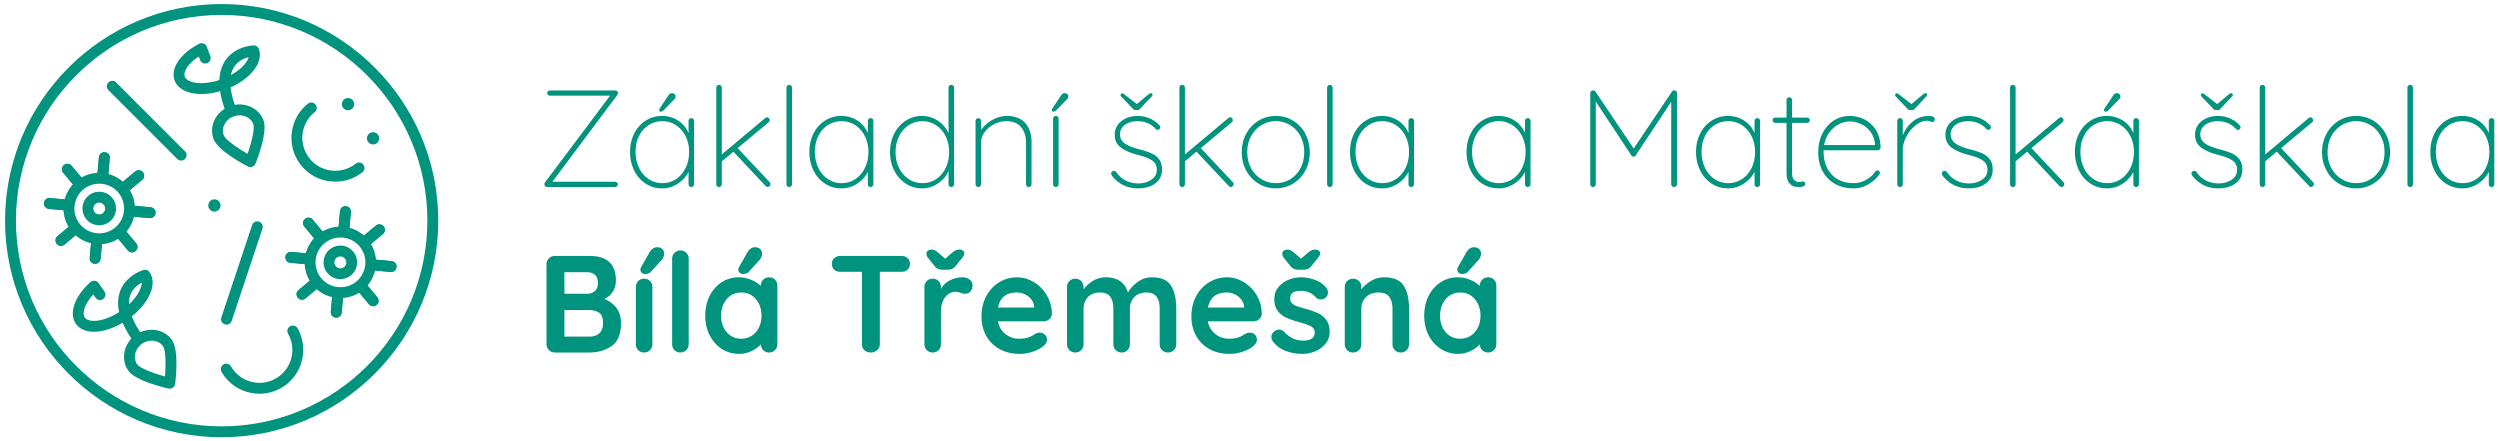 <svg xmlns="http://www.w3.org/2000/svg" height="75" width="425"><defs><clipPath id="a"><path d="M0 0h317.46v55.246H0z"/></clipPath></defs><g clip-path="url(#a)" transform="matrix(1.333 0 0 -1.333 .86 74.33)"><path d="M78.039 32.478a.317.317 0 0 0 .106-.228.307.307 0 0 0-.106-.238.351.351 0 0 0-.246-.097h-8.654a.317.317 0 0 0-.255.114.384.384 0 0 0-.097.256c0 .082.023.152.07.21L77.16 43.56h-7.67a.349.349 0 0 0-.245.096.31.31 0 0 0-.106.238c0 .093.035.172.106.237.07.064.152.096.246.096h8.267c.14 0 .243-.035.308-.105a.353.353 0 0 0 .096-.246.325.325 0 0 0-.07-.211l-8.285-11.081h7.986a.336.336 0 0 0 .246-.106M83.474 41.58a.22.22 0 0 0-.053.15c0 .058.029.134.088.228l1.09 1.636c.106.187.258.281.458.281a.48.48 0 0 0 .325-.114.408.408 0 0 0 .132-.325.502.502 0 0 0-.123-.299l-1.32-1.355c-.175-.175-.328-.264-.456-.264a.176.176 0 0 0-.141.062m2.1-8.654c.524.346.93.823 1.224 1.433.293.61.44 1.291.44 2.041 0 .715-.147 1.372-.44 1.97a3.514 3.514 0 0 1-1.223 1.416 3.095 3.095 0 0 1-1.75.52 3.181 3.181 0 0 1-1.75-.503 3.396 3.396 0 0 1-1.222-1.389c-.293-.592-.44-1.264-.44-2.014 0-.75.147-1.43.44-2.04.293-.61.697-1.088 1.214-1.434a3.084 3.084 0 0 1 1.758-.519c.645 0 1.229.173 1.75.52m2.2 7.66a.361.361 0 0 0 .096-.247v-8.074a.339.339 0 0 0-.105-.246.338.338 0 0 0-.247-.106.33.33 0 0 0-.255.106.35.35 0 0 0-.096.246v1.583c-.293-.598-.746-1.099-1.355-1.503a3.576 3.576 0 0 0-2.023-.607 3.75 3.75 0 0 0-2.093.607 4.142 4.142 0 0 0-1.46 1.67c-.351.71-.527 1.504-.527 2.384 0 .867.179 1.651.536 2.348a4.1 4.1 0 0 0 1.469 1.636 3.8 3.8 0 0 0 2.075.59c.763 0 1.449-.2 2.058-.599a3.388 3.388 0 0 0 1.32-1.6v1.565c0 .093.03.175.096.246a.33.33 0 0 0 .255.106.33.33 0 0 0 .256-.106M97.615 32.267a.3.3 0 0 0-.131-.255c-.088-.065-.162-.096-.22-.096a.367.367 0 0 0-.263.122l-4.117 4.38-1.477-1.231v-2.92a.35.35 0 0 0-.097-.246.326.326 0 0 0-.255-.105.323.323 0 0 0-.254.105.35.35 0 0 0-.098.246v12.312c0 .094.033.177.098.247.063.07.149.105.254.105a.329.329 0 0 0 .255-.105.352.352 0 0 0 .097-.247v-8.513l5.523 4.626a.318.318 0 0 0 .474 0 .359.359 0 0 0 .107-.264.335.335 0 0 0-.124-.264l-3.958-3.289 4.081-4.344a.361.361 0 0 0 .105-.264M100.254 32.02a.336.336 0 0 0-.246-.105.327.327 0 0 0-.255.105.353.353 0 0 0-.097.246V44.58c0 .093.035.176.105.246a.338.338 0 0 0 .247.106.33.33 0 0 0 .255-.106.356.356 0 0 0 .097-.246V32.266a.337.337 0 0 0-.106-.246M108.442 32.927c.52.346.929.823 1.222 1.434.293.609.44 1.29.44 2.039 0 .716-.147 1.372-.44 1.97a3.517 3.517 0 0 1-1.222 1.416 3.098 3.098 0 0 1-1.75.52 3.176 3.176 0 0 1-1.75-.502 3.394 3.394 0 0 1-1.223-1.39c-.293-.591-.44-1.263-.44-2.014 0-.75.147-1.43.44-2.04.293-.61.698-1.087 1.214-1.433a3.077 3.077 0 0 1 1.759-.52 3.09 3.09 0 0 1 1.75.52m2.199 7.66a.361.361 0 0 0 .096-.246v-8.073a.337.337 0 0 0-.105-.247.335.335 0 0 0-.247-.106.33.33 0 0 0-.255.106.354.354 0 0 0-.096.247v1.582c-.294-.598-.745-1.1-1.355-1.504a3.583 3.583 0 0 0-2.023-.606 3.76 3.76 0 0 0-2.093.606 4.138 4.138 0 0 0-1.46 1.672c-.351.709-.527 1.503-.527 2.382 0 .868.179 1.65.536 2.349a4.114 4.114 0 0 0 1.469 1.636 3.81 3.81 0 0 0 2.075.589c.763 0 1.449-.2 2.058-.598a3.388 3.388 0 0 0 1.32-1.601v1.566c0 .093.032.175.096.246.065.07.15.106.255.106a.333.333 0 0 0 .256-.106M118.74 32.918c.516.34.92.812 1.213 1.416.293.603.44 1.28.44 2.03 0 .752-.147 1.426-.44 2.024a3.455 3.455 0 0 1-1.222 1.407 3.13 3.13 0 0 1-1.75.51c-.633 0-1.211-.17-1.733-.51a3.506 3.506 0 0 1-1.231-1.416 4.476 4.476 0 0 1-.449-2.014c0-.75.15-1.424.449-2.023a3.597 3.597 0 0 1 1.223-1.415 3.05 3.05 0 0 1 1.741-.52c.656 0 1.243.17 1.759.51m2.19 11.909a.356.356 0 0 0 .097-.246V32.267a.338.338 0 0 0-.106-.246.339.339 0 0 0-.246-.105.333.333 0 0 0-.256.105.353.353 0 0 0-.096.246v1.67c-.282-.621-.727-1.142-1.337-1.564a3.505 3.505 0 0 0-2.04-.634c-.762 0-1.455.202-2.076.607a4.21 4.21 0 0 0-1.468 1.663c-.359.703-.537 1.488-.537 2.356 0 .868.178 1.654.537 2.357a4.143 4.143 0 0 0 1.468 1.654 3.77 3.77 0 0 0 2.076.598c.726 0 1.401-.206 2.023-.616a3.586 3.586 0 0 0 1.354-1.601v5.823c0 .093.032.176.096.246.065.07.15.105.256.105.105 0 .19-.035.255-.105M130.12 40.05c.528-.615.79-1.415.79-2.4v-5.383a.34.34 0 0 0-.104-.247.34.34 0 0 0-.246-.105.329.329 0 0 0-.255.105.354.354 0 0 0-.097.247v5.312c0 .797-.208 1.45-.625 1.961-.416.51-1.046.765-1.891.765a3.403 3.403 0 0 1-1.521-.369 3.362 3.362 0 0 1-1.223-1.003c-.316-.422-.474-.874-.474-1.354v-5.312a.338.338 0 0 0-.106-.247.339.339 0 0 0-.246-.105.33.33 0 0 0-.255.105.354.354 0 0 0-.097.247v8.073c0 .094.035.176.106.247.07.07.152.105.246.105a.33.33 0 0 0 .255-.105.354.354 0 0 0 .097-.247v-1.178c.339.527.818.961 1.433 1.302.616.34 1.234.51 1.856.51 1.044 0 1.829-.309 2.357-.924M134.253 32.02a.336.336 0 0 0-.246-.105.327.327 0 0 0-.255.105.353.353 0 0 0-.097.246v8.356c0 .093.035.175.105.245a.338.338 0 0 0 .247.106c.105 0 .19-.035.254-.106a.35.35 0 0 0 .098-.245v-8.356a.337.337 0 0 0-.106-.246m-.703 9.56a.218.218 0 0 0-.054.15c0 .058.03.134.088.228l1.091 1.636a.499.499 0 0 0 .457.281.482.482 0 0 0 .326-.114.407.407 0 0 0 .132-.325.496.496 0 0 0-.123-.299l-1.32-1.355c-.175-.176-.328-.264-.457-.264a.173.173 0 0 0-.14.062M146.275 43.814a.204.204 0 0 0 .062-.149c0-.07-.035-.142-.106-.212l-1.425-1.512a.473.473 0 0 0-.422-.212h-.175a.474.474 0 0 0-.423.212l-1.425 1.495c-.07.07-.105.141-.105.211 0 .058.02.108.061.15a.205.205 0 0 0 .15.061c.082 0 .193-.059.334-.176l1.548-1.196 1.442 1.214c.141.117.252.176.335.176a.204.204 0 0 0 .15-.062m-5.216-10.158c0 .082.046.158.141.228a.284.284 0 0 0 .21.09.335.335 0 0 0 .282-.142c.68-.973 1.63-1.46 2.85-1.46.621 0 1.166.155 1.635.466.47.311.704.73.704 1.258 0 .54-.205.943-.616 1.214-.41.27-.973.492-1.689.668-.949.235-1.697.548-2.242.941-.546.393-.818.946-.818 1.662 0 .692.275 1.264.827 1.715.551.451 1.26.677 2.128.677.481 0 .96-.093 1.433-.28a3.574 3.574 0 0 0 1.293-.898.312.312 0 0 0 .123-.246c0-.106-.04-.2-.123-.282a.561.561 0 0 0-.228-.07.265.265 0 0 0-.21.105c-.61.67-1.397 1.003-2.358 1.003-.622 0-1.147-.153-1.575-.458-.428-.304-.64-.727-.64-1.266a1.44 1.44 0 0 1 .693-1.169c.428-.277 1.058-.52 1.891-.73a8.759 8.759 0 0 0 1.486-.502c.393-.182.707-.437.941-.765.235-.329.352-.756.352-1.284 0-.739-.284-1.322-.853-1.75-.568-.429-1.31-.642-2.225-.642-1.337 0-2.433.528-3.289 1.583-.082.13-.123.24-.123.334M156.679 32.267a.3.3 0 0 0-.132-.255c-.088-.065-.161-.096-.22-.096a.367.367 0 0 0-.263.122l-4.116 4.38-1.478-1.231v-2.92a.354.354 0 0 0-.097-.246.326.326 0 0 0-.255-.105.327.327 0 0 0-.255.105.353.353 0 0 0-.096.246v12.312c0 .094.032.177.096.247a.33.33 0 0 0 .255.105.329.329 0 0 0 .255-.105.356.356 0 0 0 .097-.247v-8.513l5.523 4.626a.318.318 0 0 0 .475 0 .359.359 0 0 0 .106-.264.333.333 0 0 0-.124-.264l-3.957-3.289 4.08-4.344a.361.361 0 0 0 .106-.264M165.219 38.37a3.586 3.586 0 0 1-1.293 1.416 3.43 3.43 0 0 1-1.864.52 3.443 3.443 0 0 1-1.857-.52 3.624 3.624 0 0 1-1.309-1.416c-.317-.597-.475-1.272-.475-2.022 0-.74.158-1.408.475-2.006a3.634 3.634 0 0 1 1.309-1.416 3.451 3.451 0 0 1 1.857-.519c.691 0 1.311.17 1.864.51.551.34.982.812 1.293 1.416.31.604.467 1.275.467 2.014 0 .75-.157 1.425-.467 2.023m.606-4.37a4.254 4.254 0 0 0-1.556-1.654 4.151 4.151 0 0 0-2.207-.606c-.81 0-1.545.202-2.207.607a4.323 4.323 0 0 0-1.567 1.661c-.381.703-.57 1.483-.57 2.34 0 .867.189 1.652.57 2.357a4.35 4.35 0 0 0 1.558 1.661c.655.405 1.394.607 2.216.607.808 0 1.544-.202 2.207-.607a4.249 4.249 0 0 0 1.556-1.66c.374-.706.564-1.49.564-2.359 0-.868-.19-1.65-.564-2.348M169.202 32.02a.335.335 0 0 0-.246-.105.33.33 0 0 0-.256.105.361.361 0 0 0-.096.246V44.58a.34.34 0 0 0 .106.246c.07.071.152.106.246.106a.33.33 0 0 0 .255-.106.355.355 0 0 0 .096-.246V32.266a.336.336 0 0 0-.105-.246M177.39 32.927c.52.346.93.823 1.223 1.434.292.609.44 1.29.44 2.039 0 .716-.148 1.372-.44 1.97a3.52 3.52 0 0 1-1.223 1.416 3.094 3.094 0 0 1-1.75.52 3.176 3.176 0 0 1-1.75-.502 3.392 3.392 0 0 1-1.222-1.39c-.294-.591-.441-1.263-.441-2.014 0-.75.147-1.43.44-2.04a3.507 3.507 0 0 1 1.214-1.433 3.077 3.077 0 0 1 1.759-.52c.646 0 1.229.173 1.75.52m2.199 7.66a.356.356 0 0 0 .096-.246v-8.073a.337.337 0 0 0-.105-.247.335.335 0 0 0-.247-.106.326.326 0 0 0-.254.106.35.35 0 0 0-.097.247v1.582c-.294-.598-.745-1.1-1.355-1.504a3.582 3.582 0 0 0-2.022-.606c-.774 0-1.472.202-2.093.606-.622.405-1.108.962-1.46 1.672-.351.709-.528 1.503-.528 2.382 0 .868.179 1.65.537 2.349a4.119 4.119 0 0 0 1.468 1.636 3.81 3.81 0 0 0 2.076.589c.763 0 1.448-.2 2.058-.598a3.386 3.386 0 0 0 1.319-1.601v1.566c0 .093.032.175.097.246.064.07.149.106.254.106a.332.332 0 0 0 .256-.106M192.253 32.927c.521.346.93.823 1.223 1.434.293.609.438 1.29.438 2.039a4.42 4.42 0 0 1-.438 1.97 3.52 3.52 0 0 1-1.223 1.416 3.098 3.098 0 0 1-1.75.52 3.18 3.18 0 0 1-1.75-.502 3.392 3.392 0 0 1-1.223-1.39c-.294-.591-.44-1.263-.44-2.014 0-.75.146-1.43.44-2.04a3.507 3.507 0 0 1 1.213-1.433 3.083 3.083 0 0 1 1.76-.52 3.09 3.09 0 0 1 1.75.52m2.198 7.66a.353.353 0 0 0 .097-.246v-8.073a.335.335 0 0 0-.106-.247.335.335 0 0 0-.247-.106.332.332 0 0 0-.255.106.358.358 0 0 0-.096.247v1.582c-.293-.598-.744-1.1-1.355-1.504a3.579 3.579 0 0 0-2.02-.606c-.776 0-1.474.202-2.096.606-.62.405-1.106.962-1.459 1.672-.35.709-.527 1.503-.527 2.382 0 .868.18 1.65.537 2.349a4.104 4.104 0 0 0 1.468 1.636 3.808 3.808 0 0 0 2.076.589c.762 0 1.447-.2 2.057-.598a3.386 3.386 0 0 0 1.32-1.601v1.566c0 .093.032.175.095.246.066.07.151.106.255.106a.329.329 0 0 0 .256-.106M213.139 44.113a.333.333 0 0 0 .088-.237V32.267a.324.324 0 0 0-.113-.247.37.37 0 0 0-.255-.105.36.36 0 0 0-.37.352v10.518l-4.537-6.86a.28.28 0 0 0-.248-.14c-.128 0-.221.046-.281.14l-4.555 6.878V32.267a.34.34 0 0 0-.107-.247.333.333 0 0 0-.245-.105.334.334 0 0 0-.256.105.358.358 0 0 0-.096.247v11.61a.37.37 0 0 0 .096.236.304.304 0 0 0 .238.114c.153 0 .263-.052.333-.158l4.873-7.247 4.873 7.247c.093.13.205.182.334.158a.357.357 0 0 0 .228-.114M221.52 32.927c.522.346.93.823 1.224 1.434.293.609.44 1.29.44 2.039 0 .716-.147 1.372-.44 1.97a3.52 3.52 0 0 1-1.223 1.416 3.098 3.098 0 0 1-1.75.52 3.174 3.174 0 0 1-1.75-.502 3.385 3.385 0 0 1-1.222-1.39c-.294-.591-.44-1.263-.44-2.014 0-.75.146-1.43.44-2.04a3.5 3.5 0 0 1 1.213-1.433 3.077 3.077 0 0 1 1.759-.52 3.09 3.09 0 0 1 1.75.52m2.199 7.66a.356.356 0 0 0 .096-.246v-8.073a.337.337 0 0 0-.105-.247.335.335 0 0 0-.247-.106.33.33 0 0 0-.255.106.354.354 0 0 0-.096.247v1.582c-.294-.598-.745-1.1-1.355-1.504a3.582 3.582 0 0 0-2.022-.606c-.774 0-1.472.202-2.093.606-.622.405-1.108.962-1.46 1.672-.352.709-.528 1.503-.528 2.382 0 .868.179 1.65.537 2.349a4.112 4.112 0 0 0 1.468 1.636 3.81 3.81 0 0 0 2.076.589c.762 0 1.448-.2 2.057-.598a3.382 3.382 0 0 0 1.32-1.601v1.566c0 .093.032.175.096.246.065.07.15.106.255.106a.332.332 0 0 0 .256-.106M230.06 40.657a.32.32 0 0 0 .01-.466.325.325 0 0 0-.24-.097h-1.934v-6.262c0-.516.092-.859.273-1.029a.984.984 0 0 1 .696-.255c.046 0 .113.012.202.035a.865.865 0 0 0 .22.036c.082 0 .15-.033.21-.097a.322.322 0 0 0 .088-.22c0-.105-.07-.196-.211-.273a1.006 1.006 0 0 0-.493-.114 3.73 3.73 0 0 0-.738.062c-.198.041-.407.2-.625.475-.217.275-.324.723-.324 1.345v6.297h-1.443a.309.309 0 0 0-.227.106.318.318 0 0 0-.108.228c0 .094.033.173.097.237a.325.325 0 0 0 .238.098h1.443v2.233a.34.34 0 0 0 .104.247c.072.07.153.105.246.105a.328.328 0 0 0 .256-.105.357.357 0 0 0 .096-.247v-2.233h1.935a.316.316 0 0 0 .229-.106M233.886 39.927a3.476 3.476 0 0 1-1.195-1.02c-.347-.45-.578-1-.696-1.645h6.473v.158c-.059.6-.25 1.111-.571 1.54a3.176 3.176 0 0 1-1.197.976 3.452 3.452 0 0 1-1.486.334c-.433 0-.876-.114-1.328-.343m5.127-5.998a.314.314 0 0 0 .089-.219.338.338 0 0 0-.07-.212 4.695 4.695 0 0 0-1.444-1.266 3.661 3.661 0 0 0-1.847-.493c-.877 0-1.659.188-2.338.563a3.983 3.983 0 0 0-1.592 1.601c-.382.691-.571 1.495-.571 2.41 0 .937.183 1.761.553 2.471.369.71.859 1.252 1.468 1.627a3.67 3.67 0 0 0 1.953.563c.693 0 1.333-.15 1.926-.449a3.62 3.62 0 0 0 1.451-1.346c.375-.597.574-1.337.598-2.216a.363.363 0 0 0-.105-.255.325.325 0 0 0-.247-.114h-6.912v-.229c0-.727.147-1.393.44-1.996a3.369 3.369 0 0 1 1.301-1.434c.574-.352 1.267-.527 2.075-.527a3.24 3.24 0 0 1 1.593.413c.498.275.887.625 1.169 1.047a.367.367 0 0 0 .298.158.278.278 0 0 0 .212-.097M246.102 40.569a.394.394 0 0 0-.088-.263.284.284 0 0 0-.228-.106 1 1 0 0 0-.255.079 1.18 1.18 0 0 1-.433.079c-.48 0-.961-.191-1.441-.572a4.432 4.432 0 0 1-1.178-1.442c-.306-.581-.457-1.141-.457-1.68v-4.397a.334.334 0 0 0-.106-.246.337.337 0 0 0-.247-.105.326.326 0 0 0-.254.105.35.35 0 0 0-.098.246v8.074c0 .094.036.175.105.245a.34.34 0 0 0 .247.106.323.323 0 0 0 .254-.106.34.34 0 0 0 .099-.245v-1.865a4.136 4.136 0 0 0 1.257 1.777c.568.469 1.24.709 2.013.72.539 0 .81-.135.81-.404m-1.048 3.245a.205.205 0 0 0 .063-.15c0-.07-.036-.14-.107-.21l-1.425-1.513c-.093-.141-.233-.211-.421-.211h-.175a.474.474 0 0 0-.423.21l-1.424 1.496c-.071.07-.105.14-.105.21a.208.208 0 0 0 .21.211c.083 0 .194-.058.334-.174l1.548-1.197 1.443 1.214c.14.117.252.176.334.176a.203.203 0 0 0 .148-.062M246.998 33.656c0 .082.047.158.141.23a.285.285 0 0 0 .211.086.335.335 0 0 0 .282-.14c.68-.973 1.63-1.46 2.85-1.46.62 0 1.166.156 1.634.466.47.31.704.731.704 1.258 0 .54-.205.944-.615 1.213-.41.271-.973.493-1.689.67-.949.233-1.697.547-2.243.94-.545.392-.817.947-.817 1.662 0 .692.276 1.264.826 1.715.551.451 1.261.677 2.13.677.48 0 .957-.094 1.433-.28a3.6 3.6 0 0 0 1.293-.898.317.317 0 0 0 .122-.246c0-.106-.04-.2-.122-.282a.557.557 0 0 0-.23-.07.265.265 0 0 0-.21.105c-.61.67-1.396 1.003-2.358 1.003-.62 0-1.146-.153-1.574-.458-.428-.305-.642-.727-.642-1.266.035-.505.267-.894.695-1.17.428-.275 1.058-.518 1.891-.73a8.708 8.708 0 0 0 1.486-.5c.393-.183.707-.438.942-.766.234-.329.35-.757.35-1.284 0-.739-.284-1.322-.852-1.75-.569-.429-1.31-.642-2.225-.642-1.337 0-2.434.527-3.289 1.582-.083.13-.124.241-.124.335M262.617 32.267a.3.3 0 0 0-.132-.255c-.087-.065-.16-.096-.22-.096a.364.364 0 0 0-.262.122l-4.117 4.38-1.478-1.231v-2.92a.345.345 0 0 0-.097-.246.326.326 0 0 0-.254-.105.326.326 0 0 0-.255.105.35.35 0 0 0-.097.246v12.312c0 .094.032.177.097.247.064.07.15.105.255.105a.347.347 0 0 0 .351-.352v-8.513l5.524 4.626a.316.316 0 0 0 .474 0 .36.36 0 0 0 .107-.264.334.334 0 0 0-.125-.264l-3.957-3.289 4.082-4.344a.36.36 0 0 0 .104-.264M267.736 41.58a.22.22 0 0 0-.053.15c0 .058.03.134.089.228l1.09 1.636a.499.499 0 0 0 .457.281.484.484 0 0 0 .326-.114.408.408 0 0 0 .13-.325.496.496 0 0 0-.122-.299l-1.318-1.355c-.176-.175-.33-.264-.457-.264a.178.178 0 0 0-.142.062m2.103-8.654c.52.346.929.823 1.222 1.433.293.61.44 1.291.44 2.041 0 .715-.147 1.372-.44 1.97a3.527 3.527 0 0 1-1.222 1.416 3.1 3.1 0 0 1-1.75.52 3.18 3.18 0 0 1-1.751-.503 3.389 3.389 0 0 1-1.222-1.389c-.293-.592-.44-1.264-.44-2.014 0-.75.147-1.43.44-2.04a3.503 3.503 0 0 1 1.213-1.434 3.086 3.086 0 0 1 1.76-.519 3.1 3.1 0 0 1 1.75.52m2.198 7.66a.361.361 0 0 0 .096-.247v-8.074a.339.339 0 0 0-.105-.246.333.333 0 0 0-.247-.106.33.33 0 0 0-.255.106.36.36 0 0 0-.097.246v1.583c-.293-.598-.744-1.099-1.354-1.503a3.57 3.57 0 0 0-2.022-.607c-.774 0-1.472.202-2.093.607a4.125 4.125 0 0 0-1.46 1.67c-.352.71-.528 1.504-.528 2.384 0 .867.179 1.651.537 2.348a4.105 4.105 0 0 0 1.468 1.636 3.802 3.802 0 0 0 2.076.59c.762 0 1.449-.2 2.058-.599a3.383 3.383 0 0 0 1.318-1.6v1.565c0 .093.034.175.097.246a.33.33 0 0 0 .255.106.328.328 0 0 0 .256-.106M284.05 43.814a.204.204 0 0 0 .062-.149c0-.07-.036-.142-.105-.212l-1.427-1.512c-.092-.14-.234-.212-.422-.212h-.175a.472.472 0 0 0-.422.212l-1.425 1.495c-.07.07-.106.141-.106.211 0 .058.021.108.062.15a.204.204 0 0 0 .149.061c.082 0 .194-.059.334-.176l1.548-1.196 1.443 1.214c.14.117.252.176.334.176a.206.206 0 0 0 .15-.062m-5.217-10.158c0 .082.048.158.142.228.058.06.13.09.211.09a.334.334 0 0 0 .282-.142c.68-.973 1.629-1.46 2.849-1.46.621 0 1.167.155 1.635.466.47.311.703.73.703 1.258 0 .54-.205.943-.615 1.214-.41.27-.972.492-1.688.668-.949.235-1.698.548-2.242.941-.546.393-.819.946-.819 1.662 0 .692.277 1.264.827 1.715.552.451 1.261.677 2.128.677.482 0 .959-.093 1.435-.28a3.596 3.596 0 0 0 1.292-.898.313.313 0 0 0 .124-.246c0-.106-.041-.2-.124-.282a.56.56 0 0 0-.23-.07.267.267 0 0 0-.21.105c-.61.67-1.395 1.003-2.357 1.003-.621 0-1.147-.153-1.574-.458-.427-.304-.641-.727-.641-1.266.034-.504.266-.894.693-1.169.428-.277 1.059-.52 1.892-.73a8.745 8.745 0 0 0 1.485-.502c.394-.182.706-.437.942-.765.234-.329.351-.756.351-1.284 0-.739-.284-1.322-.852-1.75-.569-.429-1.312-.642-2.226-.642-1.337 0-2.432.528-3.289 1.583-.083.13-.124.24-.124.334M294.454 32.267a.3.3 0 0 0-.132-.255c-.089-.065-.16-.096-.22-.096a.368.368 0 0 0-.264.122l-4.116 4.38-1.477-1.231v-2.92a.346.346 0 0 0-.098-.246.324.324 0 0 0-.255-.105.326.326 0 0 0-.254.105.354.354 0 0 0-.097.246v12.312c0 .094.033.177.097.247a.33.33 0 0 0 .254.105.348.348 0 0 0 .353-.352v-8.513l5.523 4.626c.07.071.146.106.23.106a.362.362 0 0 0 .351-.37.335.335 0 0 0-.124-.264l-3.958-3.289 4.081-4.344a.362.362 0 0 0 .106-.264M302.993 38.37a3.586 3.586 0 0 1-1.293 1.416 3.427 3.427 0 0 1-1.865.52 3.439 3.439 0 0 1-1.855-.52 3.62 3.62 0 0 1-1.31-1.416c-.317-.597-.475-1.272-.475-2.022 0-.74.158-1.408.475-2.006a3.629 3.629 0 0 1 1.31-1.416 3.447 3.447 0 0 1 1.855-.519c.693 0 1.313.17 1.865.51.551.34.982.812 1.293 1.416.311.604.466 1.275.466 2.014 0 .75-.155 1.425-.466 2.023M303.6 34a4.257 4.257 0 0 0-1.557-1.654 4.15 4.15 0 0 0-2.208-.606c-.808 0-1.545.202-2.207.607a4.311 4.311 0 0 0-1.565 1.661 4.83 4.83 0 0 0-.572 2.34c0 .867.191 1.652.572 2.357a4.337 4.337 0 0 0 1.556 1.661c.657.405 1.396.607 2.216.607a4.15 4.15 0 0 0 2.208-.607 4.251 4.251 0 0 0 1.557-1.66c.374-.706.563-1.49.563-2.359 0-.868-.189-1.65-.563-2.348M306.978 32.02a.336.336 0 0 0-.246-.105.33.33 0 0 0-.256.105.357.357 0 0 0-.097.246V44.58c0 .093.036.176.107.246a.33.33 0 0 0 .246.106.332.332 0 0 0 .255-.106.358.358 0 0 0 .095-.246V32.266a.34.34 0 0 0-.104-.246M315.164 32.927c.522.346.931.823 1.224 1.434.293.609.44 1.29.44 2.039 0 .716-.147 1.372-.44 1.97a3.514 3.514 0 0 1-1.224 1.416 3.094 3.094 0 0 1-1.75.52 3.179 3.179 0 0 1-1.75-.502 3.392 3.392 0 0 1-1.222-1.39c-.294-.591-.44-1.263-.44-2.014 0-.75.146-1.43.44-2.04a3.507 3.507 0 0 1 1.213-1.433 3.082 3.082 0 0 1 1.76-.52c.645 0 1.228.173 1.75.52m2.198 7.66a.353.353 0 0 0 .097-.246v-8.073a.335.335 0 0 0-.106-.247.335.335 0 0 0-.247-.106.328.328 0 0 0-.254.106.35.35 0 0 0-.096.247v1.582c-.294-.598-.745-1.1-1.356-1.504a3.579 3.579 0 0 0-2.02-.606c-.776 0-1.474.202-2.095.606-.622.405-1.107.962-1.46 1.672-.35.709-.527 1.503-.527 2.382 0 .868.178 1.65.537 2.349a4.104 4.104 0 0 0 1.468 1.636 3.808 3.808 0 0 0 2.076.589c.762 0 1.447-.2 2.057-.598a3.388 3.388 0 0 0 1.32-1.601v1.566c0 .093.031.175.096.246.065.07.15.106.254.106a.329.329 0 0 0 .256-.106M75.797 13.27c.31.293.466.72.466 1.284 0 .69-.182 1.144-.545 1.355-.363.21-.81.316-1.336.316h-3.044V12.83h3.166c.55 0 .982.147 1.293.44m-.545 7.414c-.241.24-.578.36-1.012.36h-2.902V18.3h2.955c.352 0 .66.117.924.35.264.235.395.553.395.95 0 .48-.12.843-.36 1.083m2.709-4.178c.392-.504.589-1.154.589-1.952 0-1.395-.4-2.37-1.196-2.92-.798-.552-1.747-.827-2.85-.827h-4.38c-.305 0-.56.103-.765.308-.205.205-.307.46-.307.766v10.166c0 .305.102.56.307.765.205.205.46.308.765.308h4.433c2.228 0 3.342-1.044 3.342-3.131 0-.528-.126-.994-.378-1.398a2.611 2.611 0 0 0-1.082-.96 3.545 3.545 0 0 0 1.522-1.125M81.214 20.974a.465.465 0 0 0-.185.423c0 .105.036.215.106.334l1.02 1.794c.117.211.258.38.423.51.163.13.345.193.545.193.316 0 .554-.082.712-.246.158-.165.23-.375.22-.634a1.345 1.345 0 0 0-.334-.756l-1.337-1.477c-.188-.2-.452-.3-.791-.3-.118 0-.245.054-.38.16m1.047-9.86a1.008 1.008 0 0 0-.756-.307c-.305 0-.557.102-.756.307-.2.205-.3.46-.3.765v7.265c0 .304.1.56.3.764.199.205.45.31.756.31.305 0 .557-.105.756-.31.2-.204.299-.46.299-.764V11.88c0-.305-.1-.56-.3-.765M86.877 11.116a1.04 1.04 0 0 0-.765-.307.99.99 0 0 0-.739.307c-.2.205-.299.46-.299.765v10.87c0 .305.103.56.308.765.205.206.46.308.766.308a.986.986 0 0 0 .738-.308c.2-.205.298-.46.298-.765V11.88c0-.305-.102-.56-.307-.765M93.702 20.974a.465.465 0 0 0-.185.423c0 .105.035.215.106.334l1.02 1.794c.117.211.257.38.422.51.164.13.346.193.546.193.316 0 .554-.082.712-.246.158-.165.23-.375.22-.634a1.345 1.345 0 0 0-.334-.756l-1.337-1.477c-.188-.2-.452-.3-.792-.3-.117 0-.244.054-.378.16m2.049-7.573c.48.557.722 1.257.722 2.102 0 .844-.241 1.547-.722 2.11-.481.564-1.102.845-1.864.845-.751 0-1.367-.28-1.848-.845-.48-.563-.721-1.266-.721-2.11 0-.845.238-1.545.713-2.102.475-.557 1.093-.836 1.856-.836.762 0 1.383.28 1.864.836m2.445 6.693c.199-.2.299-.457.299-.774v-7.44c0-.306-.1-.56-.3-.766a1.012 1.012 0 0 0-.756-.307.997.997 0 0 0-.747.298 1.105 1.105 0 0 0-.308.756c-.293-.339-.688-.63-1.187-.87a3.585 3.585 0 0 0-1.574-.36c-.81 0-1.542.207-2.2.624-.655.416-1.175.994-1.556 1.733-.38.738-.571 1.576-.571 2.515 0 .937.187 1.78.562 2.524.375.744.889 1.325 1.54 1.741a3.92 3.92 0 0 0 2.154.625c.563 0 1.09-.103 1.584-.308a4.149 4.149 0 0 0 1.248-.784v.02c0 .303.1.56.299.764.199.205.452.308.756.308.305 0 .557-.1.757-.299M115.1 22.84c.198-.189.298-.435.298-.74s-.1-.548-.299-.73c-.2-.182-.457-.273-.774-.273h-2.762V11.88a.996.996 0 0 0-.334-.765 1.174 1.174 0 0 0-.826-.307c-.329 0-.598.102-.81.307-.21.205-.316.46-.316.765v9.217h-2.76c-.319 0-.576.094-.776.282-.199.187-.299.433-.299.738 0 .294.103.534.308.722.205.187.46.281.766.281h7.81c.316 0 .573-.094.773-.28M122.153 23.798a.396.396 0 0 0 .176-.326c0-.187-.094-.392-.282-.615l-.774-.968a1.3 1.3 0 0 0-.465-.404 1.395 1.395 0 0 0-.608-.123h-.633c-.234 0-.437.04-.607.123-.17.08-.325.217-.466.404l-.774.968c-.14.187-.211.375-.211.562 0 .153.062.277.185.37.123.094.302.14.536.14.212 0 .475-.134.792-.404l.88-.756.879.756c.188.153.343.258.466.316.123.059.29.089.5.089a.66.66 0 0 0 .406-.132m.87-3.702c.24-.2.36-.434.36-.705 0-.363-.093-.635-.281-.817a.925.925 0 0 0-.668-.273c-.175 0-.376.04-.598.123a5.853 5.853 0 0 1-.237.07 1.447 1.447 0 0 1-.396.053c-.305 0-.598-.094-.88-.28-.281-.19-.512-.473-.694-.854-.182-.381-.273-.835-.273-1.363v-4.17c0-.304-.1-.56-.3-.764a1.012 1.012 0 0 0-.755-.308 1.01 1.01 0 0 0-.756.308c-.2.205-.3.46-.3.765v7.265c0 .304.1.559.3.764.199.205.45.309.756.309.304 0 .556-.104.756-.31.199-.204.299-.46.299-.763v-.23c.27.482.656.848 1.16 1.1a3.584 3.584 0 0 0 1.619.379c.352 0 .648-.1.889-.3M126.637 16.542h4.608v.123c-.046.493-.287.914-.72 1.266a2.282 2.282 0 0 1-1.479.528c-1.36 0-2.163-.64-2.409-1.917m6.525-1.495a1.11 1.11 0 0 0-.738-.264h-5.805c.141-.692.463-1.234.968-1.627a2.703 2.703 0 0 1 1.706-.59c.481 0 .856.045 1.125.133.271.087.484.182.643.28.158.1.267.168.325.203.211.106.411.159.598.159a.862.862 0 0 0 .633-.264.844.844 0 0 0 .264-.616c0-.316-.164-.603-.492-.862-.328-.27-.768-.498-1.32-.686a5.165 5.165 0 0 0-1.67-.281c-.985 0-1.844.206-2.577.616a4.291 4.291 0 0 0-1.698 1.697c-.398.72-.598 1.533-.598 2.436 0 1.008.211 1.894.633 2.656.423.762.98 1.346 1.671 1.75a4.316 4.316 0 0 0 2.216.607c.775 0 1.505-.211 2.191-.633a4.737 4.737 0 0 0 1.644-1.706c.411-.716.616-1.49.616-2.322a.9.9 0 0 0-.335-.686M148.694 19.33c.445-.71.67-1.691.67-2.946V11.88c0-.305-.102-.56-.3-.765a1.013 1.013 0 0 0-.757-.308 1.01 1.01 0 0 0-.756.308c-.2.205-.3.46-.3.765v4.503c0 .644-.126 1.152-.378 1.522-.252.368-.694.554-1.328.554-.656 0-1.169-.197-1.538-.59-.37-.392-.555-.888-.555-1.486V11.88c0-.305-.099-.56-.298-.765a1.013 1.013 0 0 0-.757-.308 1.01 1.01 0 0 0-.756.308c-.2.205-.299.46-.299.765v4.503c0 .644-.127 1.152-.378 1.522-.253.368-.695.554-1.328.554-.657 0-1.17-.197-1.539-.59-.37-.392-.555-.888-.555-1.486V11.88c0-.305-.099-.56-.299-.765a1.01 1.01 0 0 0-.756-.308 1.01 1.01 0 0 0-.756.308c-.2.205-.299.46-.299.765v7.264c0 .305.1.56.3.765.198.205.45.31.755.31s.557-.105.756-.31c.2-.205.3-.46.3-.765v-.28c.316.422.717.781 1.205 1.081a3.043 3.043 0 0 0 1.627.45c1.477 0 2.421-.646 2.831-1.936.27.492.678.938 1.223 1.336a3.062 3.062 0 0 0 1.856.6c1.16 0 1.963-.356 2.41-1.066M153.408 16.542h4.608v.123c-.046.493-.287.914-.72 1.266a2.282 2.282 0 0 1-1.479.528c-1.36 0-2.163-.64-2.409-1.917m6.524-1.495a1.11 1.11 0 0 0-.737-.264h-5.805c.141-.692.463-1.234.968-1.627a2.703 2.703 0 0 1 1.706-.59c.481 0 .856.045 1.125.133.271.087.484.182.642.28l.326.203c.211.106.411.159.598.159a.858.858 0 0 0 .632-.264.845.845 0 0 0 .265-.616c0-.316-.164-.603-.492-.862-.328-.27-.769-.498-1.32-.686a5.169 5.169 0 0 0-1.67-.281c-.985 0-1.844.206-2.577.616a4.291 4.291 0 0 0-1.698 1.697c-.399.72-.598 1.533-.598 2.436 0 1.008.211 1.894.632 2.656.424.762.981 1.346 1.672 1.75a4.316 4.316 0 0 0 2.216.607c.775 0 1.505-.211 2.191-.633a4.737 4.737 0 0 0 1.644-1.706c.41-.716.615-1.49.615-2.322a.896.896 0 0 0-.335-.686M167.531 23.798a.397.397 0 0 0 .177-.326c0-.187-.095-.392-.28-.615l-.777-.968a1.291 1.291 0 0 0-.465-.404 1.388 1.388 0 0 0-.606-.123h-.634a1.39 1.39 0 0 0-.607.123c-.17.08-.326.217-.466.404l-.774.968c-.14.187-.212.375-.212.562 0 .153.062.277.185.37.124.094.303.14.536.14.212 0 .476-.134.792-.404l.88-.756.88.756c.187.153.343.258.466.316.123.059.291.089.501.089a.655.655 0 0 0 .404-.132M161.5 12.795c0 .306.151.563.457.775a.935.935 0 0 0 .511.158c.245 0 .48-.112.703-.334a3.672 3.672 0 0 1 1.098-.81c.382-.176.842-.263 1.381-.263.915.035 1.372.38 1.372 1.037 0 .34-.155.599-.466.774-.31.176-.794.352-1.452.527-.678.189-1.233.376-1.66.564a2.94 2.94 0 0 0-1.109.853c-.31.38-.467.894-.467 1.539 0 .563.161 1.053.485 1.469.323.416.744.738 1.265.967a4.093 4.093 0 0 0 1.663.344c.6 0 1.195-.112 1.794-.335.6-.223 1.067-.551 1.407-.985a.978.978 0 0 0 .23-.633.819.819 0 0 0-.335-.668.884.884 0 0 0-.564-.194.854.854 0 0 0-.632.246 2.216 2.216 0 0 1-.819.616 2.709 2.709 0 0 1-1.133.229c-.89 0-1.337-.323-1.337-.968 0-.258.082-.466.246-.624.165-.16.374-.282.625-.37.252-.087.606-.196 1.063-.325a11.66 11.66 0 0 0 1.584-.545c.423-.188.78-.475 1.073-.862.292-.387.44-.897.44-1.531 0-.574-.17-1.076-.51-1.503a3.232 3.232 0 0 0-1.311-.977 4.242 4.242 0 0 0-1.644-.334c-.774 0-1.495.129-2.163.387a3.597 3.597 0 0 0-1.637 1.249.863.863 0 0 0-.157.527M178.366 19.33c.457-.71.687-1.691.687-2.946V11.88c0-.305-.099-.56-.299-.765a1.01 1.01 0 0 0-.756-.308c-.307 0-.558.103-.757.308-.199.205-.299.46-.299.765v4.503c0 .644-.136 1.152-.404 1.522-.27.368-.734.554-1.39.554-.679 0-1.214-.197-1.6-.59-.388-.392-.58-.888-.58-1.486V11.88c0-.305-.1-.56-.3-.765a1.01 1.01 0 0 0-.756-.308c-.306 0-.559.103-.757.308-.199.205-.299.46-.299.765v7.264c0 .305.1.56.3.765.197.205.45.31.756.31.305 0 .557-.105.756-.31.2-.205.3-.46.3-.765v-.298c.315.421.728.785 1.24 1.09a3.204 3.204 0 0 0 1.68.458c1.195 0 2.022-.355 2.478-1.065M185.394 20.974a.47.47 0 0 0-.185.423c0 .105.036.215.106.334l1.02 1.794c.118.211.257.38.422.51.164.13.346.193.545.193.318 0 .556-.082.712-.246a.82.82 0 0 0 .222-.634 1.353 1.353 0 0 0-.335-.756l-1.337-1.477c-.19-.2-.452-.3-.792-.3-.117 0-.243.054-.378.16m2.05-7.573c.48.557.72 1.257.72 2.102 0 .844-.24 1.547-.72 2.11-.482.564-1.103.845-1.864.845-.751 0-1.368-.28-1.85-.845-.48-.563-.72-1.266-.72-2.11 0-.845.238-1.545.712-2.102.477-.557 1.095-.836 1.858-.836.76 0 1.382.28 1.864.836m2.444 6.693c.199-.2.299-.457.299-.774v-7.44c0-.306-.1-.56-.3-.766a1.012 1.012 0 0 0-.755-.307 1 1 0 0 0-.748.298 1.1 1.1 0 0 0-.307.756c-.293-.339-.69-.63-1.188-.87a3.579 3.579 0 0 0-1.574-.36c-.81 0-1.541.207-2.198.624-.657.416-1.177.994-1.558 1.733-.38.738-.57 1.576-.57 2.515 0 .937.186 1.78.56 2.524.377.744.89 1.325 1.54 1.741a3.923 3.923 0 0 0 2.156.625c.562 0 1.09-.103 1.584-.308a4.149 4.149 0 0 0 1.248-.784v.02c0 .303.099.56.298.764.2.205.452.308.757.308.304 0 .556-.1.756-.299M27.35 29.126a.78.78 0 1 0-1.299.866.78.78 0 0 0 1.3-.866M24.354 24.628a.78.78 0 1 0 0 0M44.372 42.942a.78.78 0 1 0-1.26-.92.78.78 0 0 0 1.26.92M47.563 38.58a.78.78 0 1 0-1.262-.92.78.78 0 0 0 1.262.92M28.24 14.358a.698.698 0 0 0-.659.914l3.927 11.783a.693.693 0 1 0 1.318-.44L28.9 14.834a.696.696 0 0 0-.659-.475M22.454 35.285a.69.69 0 0 0-.491.204L13.18 44.27a.693.693 0 1 0 .982.98l8.783-8.781a.693.693 0 0 0-.491-1.186M17.427 19.723c-.502-.278-1.177-.791-1.469-1.632a2.943 2.943 0 0 1-.145-1.143c.555.524 1.003 1.095 1.287 1.648.216.421.326.808.327 1.126m-.53-7.747a.697.697 0 0 0-.569.296c-.573.815-1.017 1.593-1.334 2.333-1.003-.596-2.052-.985-3.016-1.11-1.333-.172-2.379.175-2.942.975-.932 1.328-.169 3.512 1.856 5.314a.695.695 0 0 0 1.029-.12l.752-1.07a.694.694 0 1 0-1.136-.799l-.283.402c-1.127-1.219-1.455-2.398-1.082-2.929.248-.352.84-.494 1.628-.395.849.11 1.835.501 2.75 1.09-.209.945-.176 1.813.102 2.601.738 2.092 2.911 2.74 3.002 2.765a.694.694 0 0 0 .761-.268c.562-.8.534-1.9-.079-3.098-.46-.897-1.22-1.785-2.169-2.546.276-.725.709-1.512 1.297-2.348a.694.694 0 0 0-.567-1.092" fill="#00937d"/><path d="M18.701 12.32c-.418 0-.853-.132-1.235-.4-.906-.637-1.18-1.816-.61-2.627.337-.48 1.968-1.118 3.538-1.538.135 1.62.088 3.37-.25 3.85-.329.468-.87.714-1.443.714m2.3-6.123a.706.706 0 0 0-.15.017c-.7.156-4.23 1.001-5.13 2.281-1.01 1.438-.586 3.484.946 4.562 1.534 1.077 3.603.785 4.613-.653.901-1.28.5-4.889.41-5.599a.695.695 0 0 0-.689-.608M31.068 48.47c-.556-.142-1.338-.468-1.832-1.208a2.95 2.95 0 0 1-.428-1.07c1.256.693 2.074 1.58 2.26 2.279m-2.288-7.386a.695.695 0 0 0-.65.45c-.35.934-.584 1.799-.704 2.595-2.727-.791-5.197-.243-5.8 1.369-.569 1.52.72 3.442 3.133 4.676.176.09.383.1.567.028a.69.69 0 0 0 .4-.403l.457-1.226a.694.694 0 0 0-1.299-.487l-.173.462c-1.398-.896-2.012-1.956-1.785-2.563.308-.822 2.223-1.15 4.411-.43.036.967.288 1.8.755 2.492 1.241 1.84 3.506 1.918 3.602 1.92.29.029.564-.172.668-.45.613-1.637-.945-3.71-3.597-4.897.085-.771.307-1.641.665-2.598a.695.695 0 0 0-.65-.938" fill="#00937d"/><path d="M29.916 41.051c-.254 0-.516-.046-.773-.14-1.037-.39-1.6-1.462-1.252-2.39.206-.55 1.623-1.578 3.037-2.379.539 1.532.934 3.238.728 3.788-.262.7-.965 1.121-1.74 1.121m1.383-6.593a.694.694 0 0 0-.318.077c-.637.327-3.841 2.032-4.39 3.5-.616 1.645.31 3.518 2.066 4.175 1.755.657 3.683-.148 4.299-1.793.549-1.466-.747-4.858-1.013-5.522a.692.692 0 0 0-.644-.437M42.753 25.47a3.143 3.143 0 0 1-2.02-.733 3.17 3.17 0 0 1-.408-4.458 3.145 3.145 0 0 1 2.145-1.127 3.167 3.167 0 1 1 .283 6.318m.015-7.72a4.528 4.528 0 0 0-3.51 1.64 4.56 4.56 0 0 0 .588 6.415 4.52 4.52 0 0 0 3.328 1.034 4.517 4.517 0 0 0 3.085-1.622 4.56 4.56 0 0 0-.587-6.414 4.517 4.517 0 0 0-2.904-1.053" fill="#00937d"/><path d="M42.758 23.054a.749.749 0 0 1-.575-1.231.75.75 0 1 1 1.152.96.741.741 0 0 1-.577.27m.003-2.886c-.614 0-1.223.26-1.646.769a2.14 2.14 0 0 0 1.839 3.498 2.125 2.125 0 0 0 1.449-.763c.365-.44.538-.994.485-1.563a2.122 2.122 0 0 0-.762-1.448 2.123 2.123 0 0 0-1.365-.493M39.999 25.056a.694.694 0 0 0-.534.25l-1.296 1.557a.693.693 0 1 0 1.067.889l1.296-1.557a.697.697 0 0 0-.533-1.138M46.942 16.713a.694.694 0 0 0-.534.25l-1.296 1.557a.693.693 0 1 0 1.067.889l1.296-1.557a.697.697 0 0 0-.533-1.14M37.872 17.543a.695.695 0 0 0-.445 1.228l1.558 1.296A.694.694 0 1 0 39.873 19l-1.557-1.297a.69.69 0 0 0-.444-.16M46.216 24.487a.695.695 0 0 0-.445 1.228l1.558 1.296a.695.695 0 0 0 .888-1.067l-1.557-1.297a.69.69 0 0 0-.444-.16" fill="#00937d"/><path d="M39.999 25.056a.694.694 0 0 0-.534.25l-1.296 1.557a.693.693 0 1 0 1.067.889l1.296-1.557a.697.697 0 0 0-.533-1.138M46.942 16.713a.694.694 0 0 0-.534.25l-1.296 1.557a.693.693 0 1 0 1.067.889l1.296-1.557a.697.697 0 0 0-.533-1.14M37.872 17.543a.695.695 0 0 0-.445 1.228l1.558 1.296A.694.694 0 1 0 39.873 19l-1.557-1.297a.69.69 0 0 0-.444-.16M46.216 24.487a.695.695 0 0 0-.445 1.228l1.558 1.296a.695.695 0 0 0 .888-1.067l-1.557-1.297a.69.69 0 0 0-.444-.16M38.426 22.066a.685.685 0 0 0-.064.003l-2.018.185a.695.695 0 0 0 .127 1.382l2.018-.185a.694.694 0 0 0-.063-1.385M49.237 21.076a.685.685 0 0 0-.064.003l-2.018.185a.694.694 0 1 0 .127 1.382l2.017-.185a.694.694 0 0 0-.062-1.385M42.235 15.25a.694.694 0 0 0-.692.758l.184 2.017a.696.696 0 0 0 1.384-.127l-.185-2.018a.696.696 0 0 0-.69-.63M43.225 26.06a.694.694 0 0 0-.692.758l.184 2.016a.694.694 0 1 0 1.384-.126l-.185-2.018a.696.696 0 0 0-.69-.63" fill="#00937d"/><path d="M38.426 22.066a.685.685 0 0 0-.064.003l-2.018.185a.695.695 0 0 0 .127 1.382l2.018-.185a.694.694 0 0 0-.063-1.385M49.237 21.076a.685.685 0 0 0-.064.003l-2.018.185a.694.694 0 1 0 .127 1.382l2.017-.185a.694.694 0 0 0-.062-1.385M42.235 15.25a.694.694 0 0 0-.692.758l.184 2.017a.696.696 0 0 0 1.384-.127l-.185-2.018a.696.696 0 0 0-.69-.63M43.225 26.06a.694.694 0 0 0-.692.758l.184 2.016a.694.694 0 1 0 1.384-.126l-.185-2.018a.696.696 0 0 0-.69-.63M12.01 32.334a3.146 3.146 0 0 1-2.023-.731 3.146 3.146 0 0 1-1.128-2.145 3.138 3.138 0 0 1 .72-2.313 3.17 3.17 0 0 1 4.458-.41 3.171 3.171 0 0 1 .408 4.46 3.16 3.16 0 0 1-2.436 1.139m.007-7.716a4.547 4.547 0 0 0-3.505 1.639 4.527 4.527 0 0 0-1.035 3.328 4.527 4.527 0 0 0 1.622 3.085 4.56 4.56 0 0 0 6.414-.587 4.56 4.56 0 0 0-.587-6.414 4.533 4.533 0 0 0-2.909-1.051" fill="#00937d"/><path d="M12.011 29.92a.749.749 0 0 1-.574-1.23.752.752 0 0 1 1.056-.097.752.752 0 0 1-.482 1.326m.003-2.887c-.613 0-1.223.262-1.645.77a2.14 2.14 0 0 0 .276 3.011 2.14 2.14 0 0 0 3.01-.275h.002a2.14 2.14 0 0 0-1.643-3.506M9.252 31.923a.694.694 0 0 0-.534.25l-1.297 1.558a.693.693 0 1 0 1.068.888l1.296-1.558a.695.695 0 0 0-.533-1.138M16.196 23.579a.694.694 0 0 0-.534.25l-1.297 1.557a.695.695 0 0 0 1.068.889l1.296-1.557a.695.695 0 0 0-.533-1.139M7.125 24.41a.697.697 0 0 0-.445 1.229l1.558 1.295a.694.694 0 1 0 .888-1.067L7.57 24.57a.696.696 0 0 0-.444-.16M15.469 31.353a.695.695 0 0 0-.445 1.228l1.558 1.295a.694.694 0 1 0 .888-1.066l-1.557-1.297a.69.69 0 0 0-.444-.16" fill="#00937d"/><path d="M9.252 31.923a.694.694 0 0 0-.534.25l-1.297 1.558a.693.693 0 1 0 1.068.888l1.296-1.558a.695.695 0 0 0-.533-1.138M16.196 23.579a.694.694 0 0 0-.534.25l-1.297 1.557a.695.695 0 0 0 1.068.889l1.296-1.557a.695.695 0 0 0-.533-1.139M7.125 24.41a.697.697 0 0 0-.445 1.229l1.558 1.295a.694.694 0 1 0 .888-1.067L7.57 24.57a.696.696 0 0 0-.444-.16M15.469 31.353a.695.695 0 0 0-.445 1.228l1.558 1.295a.694.694 0 1 0 .888-1.066l-1.557-1.297a.69.69 0 0 0-.444-.16M7.68 28.933a.685.685 0 0 0-.064.003l-2.018.185a.694.694 0 1 0 .127 1.383l2.017-.186a.694.694 0 0 0-.062-1.386M18.49 27.942a.685.685 0 0 0-.064.003l-2.018.185a.695.695 0 0 0 .127 1.383l2.017-.185a.694.694 0 0 0-.062-1.386M11.489 22.116a.694.694 0 0 0-.692.758l.184 2.017a.695.695 0 0 0 1.384-.127l-.186-2.017a.696.696 0 0 0-.69-.63M12.479 32.926a.694.694 0 0 0-.692.757l.184 2.018a.695.695 0 1 0 1.384-.126l-.185-2.018a.696.696 0 0 0-.691-.63" fill="#00937d"/><path d="M7.68 28.933a.685.685 0 0 0-.064.003l-2.018.185a.694.694 0 1 0 .127 1.383l2.017-.186a.694.694 0 0 0-.062-1.386M18.49 27.942a.685.685 0 0 0-.064.003l-2.018.185a.695.695 0 0 0 .127 1.383l2.017-.185a.694.694 0 0 0-.062-1.386M11.489 22.116a.694.694 0 0 0-.692.758l.184 2.017a.695.695 0 0 0 1.384-.127l-.186-2.017a.696.696 0 0 0-.69-.63M12.479 32.926a.694.694 0 0 0-.692.757l.184 2.018a.695.695 0 1 0 1.384-.126l-.185-2.018a.696.696 0 0 0-.691-.63" fill="#00937d"/><path d="M27.623 53.857c-14.466 0-26.235-11.768-26.235-26.235 0-14.465 11.77-26.233 26.235-26.233 14.466 0 26.235 11.768 26.235 26.233 0 14.467-11.769 26.235-26.235 26.235m0-53.857C12.393 0 0 12.392 0 27.622c0 15.232 12.392 27.623 27.623 27.623 15.231 0 27.623-12.39 27.623-27.623C55.246 12.392 42.854 0 27.623 0" fill="#00937d"/><path d="M42.114 32.596a5.577 5.577 0 0 0-4.364 2.092 5.59 5.59 0 0 0 .87 7.849.694.694 0 1 0 .867-1.084 4.2 4.2 0 0 1-.654-5.897 4.2 4.2 0 0 1 5.898-.654.695.695 0 0 0 .868-1.084 5.567 5.567 0 0 0-3.485-1.222M32.454 5.548c-.484 0-.97.064-1.45.19a5.55 5.55 0 0 0-3.393 2.6.693.693 0 1 0 1.202.695 4.18 4.18 0 0 1 2.55-1.953 4.184 4.184 0 0 1 3.183.422 4.2 4.2 0 0 1 1.53 5.733.696.696 0 0 0 1.202.696 5.59 5.59 0 0 0-4.824-8.383" fill="#00937d"/></g></svg>